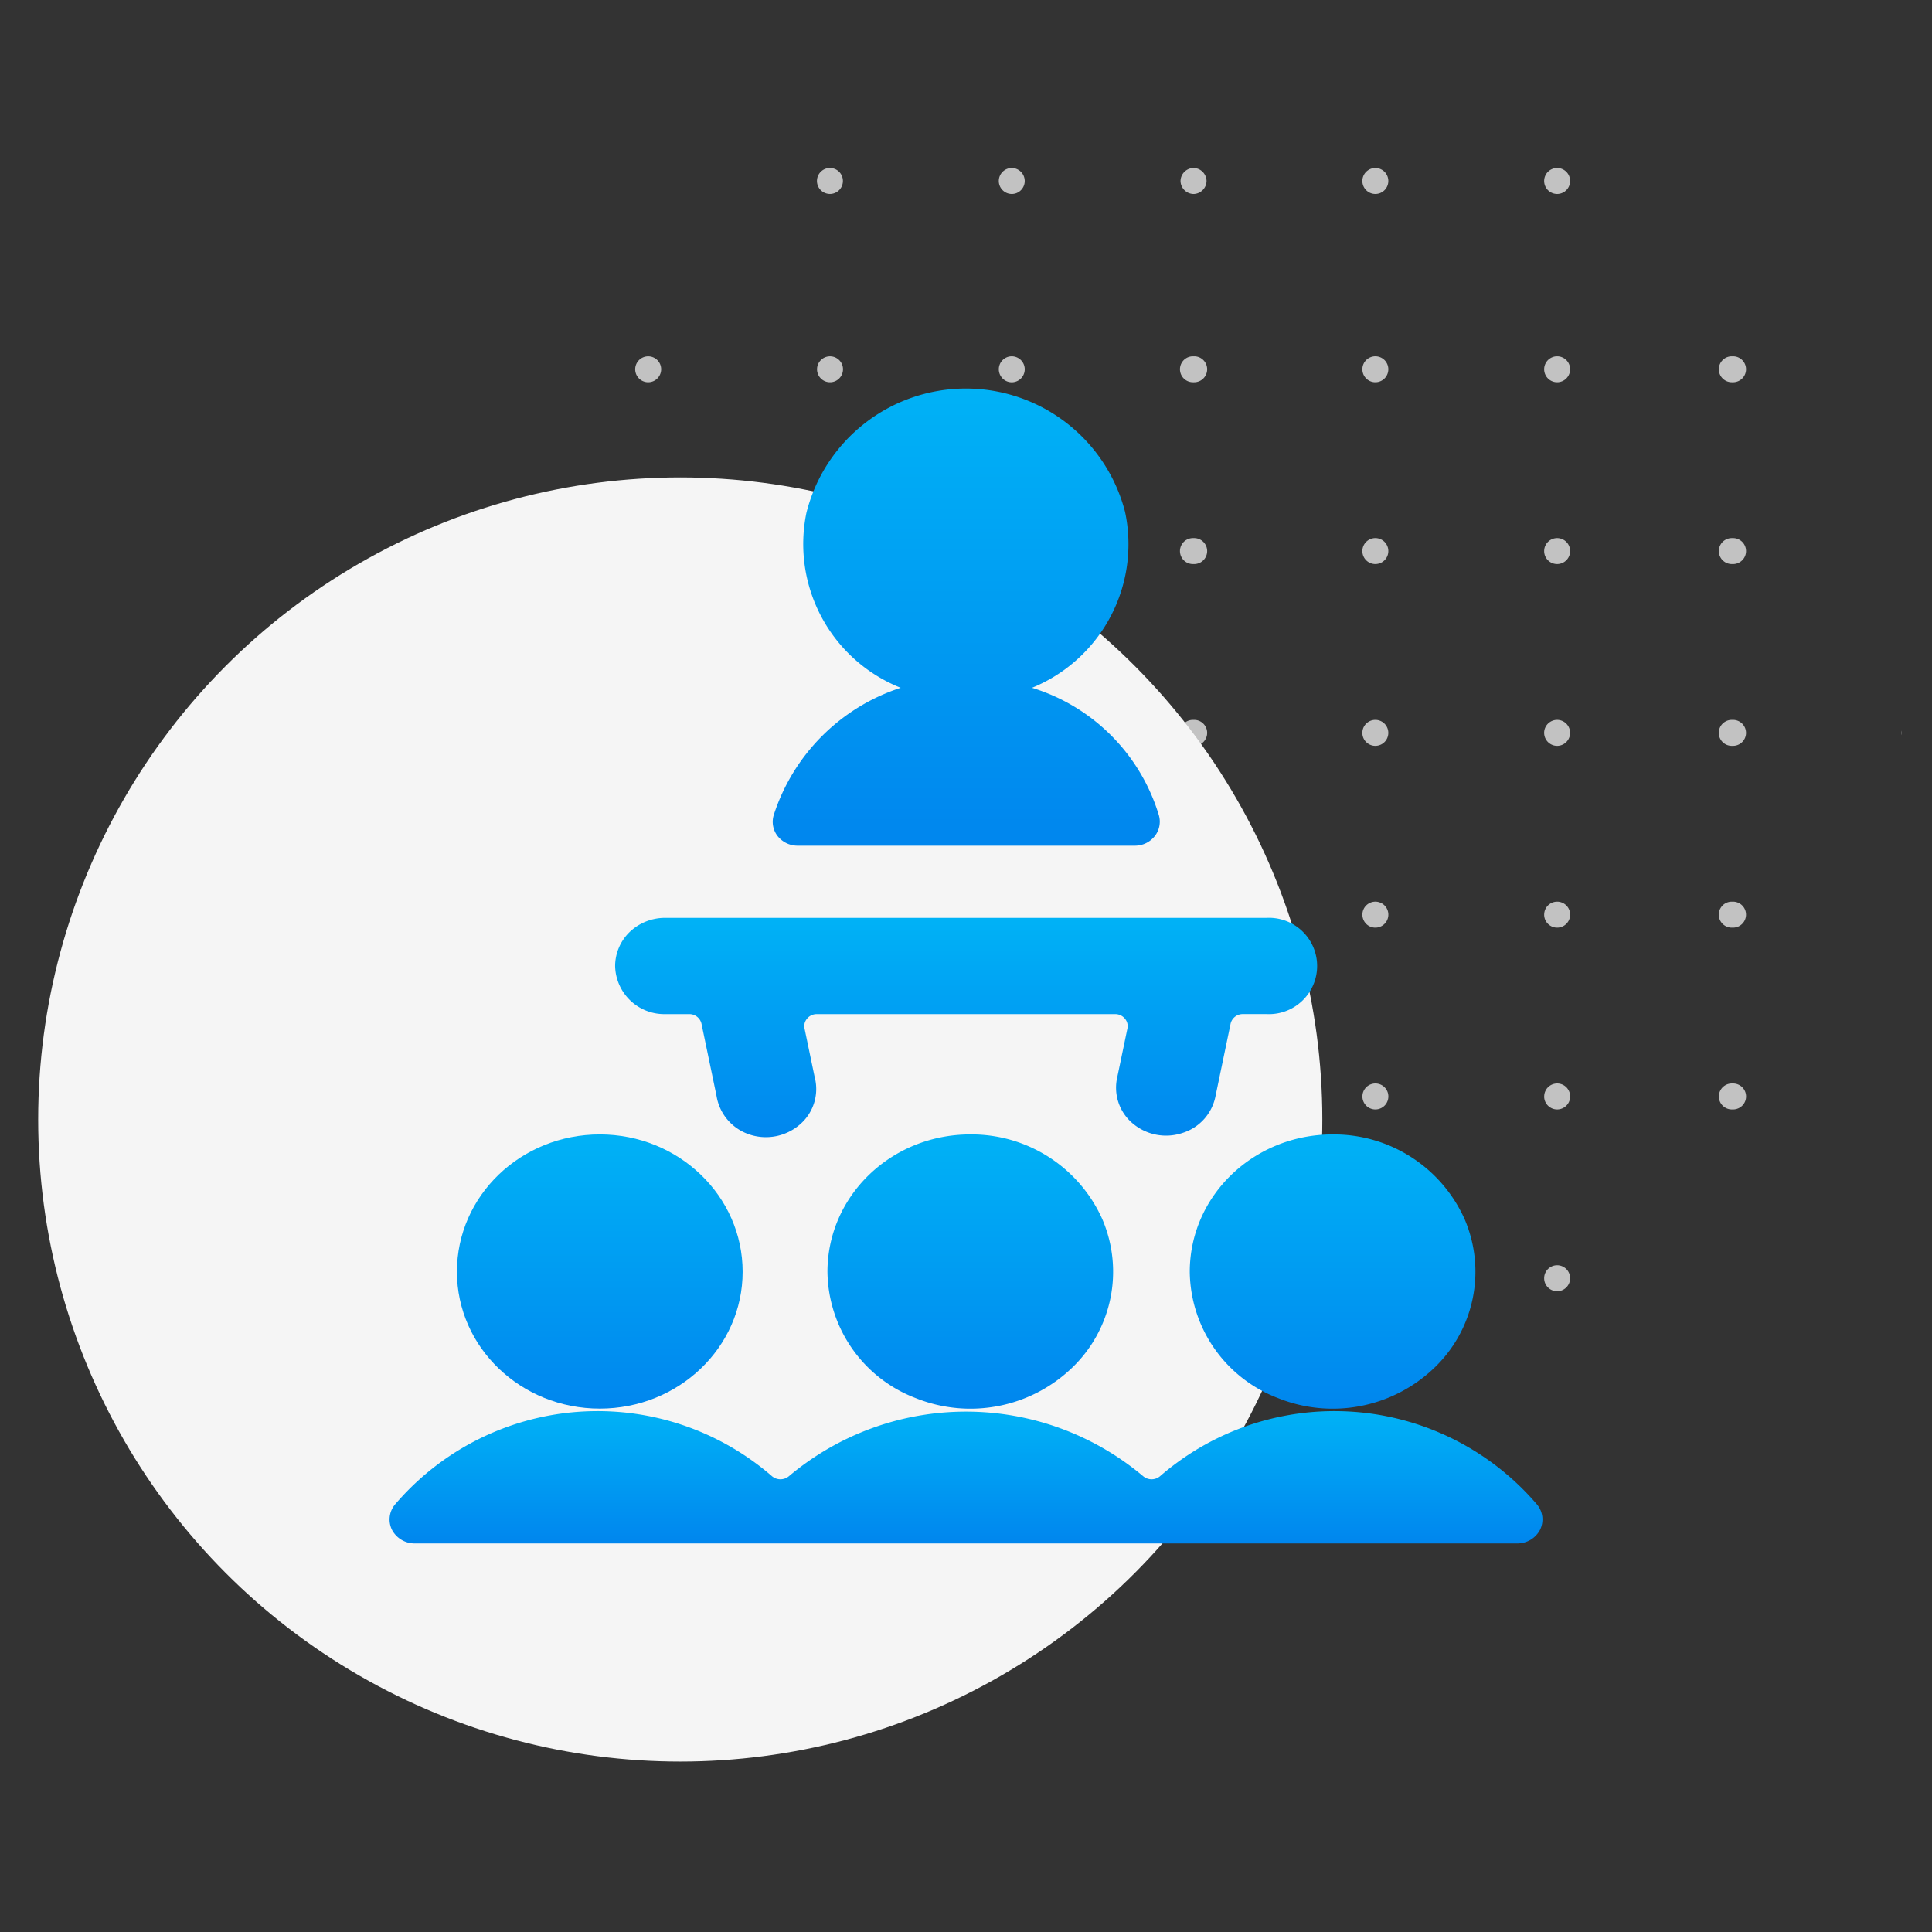 <svg xmlns="http://www.w3.org/2000/svg" xmlns:xlink="http://www.w3.org/1999/xlink" width="253" height="253" viewBox="0 0 253 253">
  <rect x="0" y="0" width="253" height="253" fill="#333333" stroke="none"/>
  <defs>
    <linearGradient id="linear-gradient" x1="0.5" x2="0.5" y2="1" gradientUnits="objectBoundingBox">
      <stop offset="0" stop-color="#00b2f6"/>
      <stop offset="1" stop-color="#0086ee"/>
    </linearGradient>
    <clipPath id="clip-Industry">
      <rect width="253" height="253"/>
    </clipPath>
  </defs>
  <g id="Industry" clip-path="url(#clip-Industry)">
    <g id="Group" transform="translate(5 22)">
      <path id="Combined_Shape" data-name="Combined Shape" d="M119.031,145.389a1.7,1.7,0,1,1,1.7,1.7A1.7,1.7,0,0,1,119.031,145.389Zm-45.912,1.7h-.084a1.7,1.7,0,0,1,0-3.4H73.2a1.7,1.7,0,0,1,0,3.4Zm-25.008-.5a1.7,1.7,0,0,1,2.406-2.407,1.7,1.7,0,0,1-2.406,2.407Zm-24.3-1.2a1.7,1.7,0,0,1,2.9-1.2,1.681,1.681,0,0,1,.5,1.2,1.7,1.7,0,1,1-3.4,0Zm71.915,1.2a1.7,1.7,0,1,1,1.2.5A1.692,1.692,0,0,1,95.721,146.588Zm47.967-23.306h-.082a1.7,1.7,0,0,1,0-3.4h.162a1.7,1.7,0,0,1,0,3.4Zm-24.657-1.7a1.7,1.7,0,1,1,1.7,1.7A1.7,1.7,0,0,1,119.031,121.582Zm-23.31,1.2a1.7,1.7,0,1,1,1.2.5A1.7,1.7,0,0,1,95.721,122.783Zm-22.6.5h-.082a1.7,1.7,0,0,1,0-3.4H73.2a1.7,1.7,0,0,1,0,3.4Zm-49.313-1.7a1.7,1.7,0,0,1,2.9-1.2,1.681,1.681,0,0,1,.5,1.2,1.7,1.7,0,1,1-3.4,0ZM0,121.582a1.7,1.7,0,0,1,2.9-1.2,1.681,1.681,0,0,1,.5,1.2,1.7,1.7,0,1,1-3.4,0Zm49.024,1.528a1.671,1.671,0,0,1,.012-3.343h.014a1.672,1.672,0,0,1-.014,3.343Zm46.7-24.133a1.7,1.7,0,1,1,1.2.5A1.693,1.693,0,0,1,95.721,98.977Zm48.048.5H143.6a1.7,1.7,0,0,1,0-3.4h.166a1.7,1.7,0,0,1,0,3.4Zm-24.738-1.7a1.7,1.7,0,1,1,1.7,1.7A1.7,1.7,0,0,1,119.031,97.777Zm-45.912,1.7h-.084a1.7,1.7,0,0,1,0-3.4H73.2a1.7,1.7,0,0,1,0,3.4Zm-49.313-1.7a1.7,1.7,0,1,1,1.7,1.7A1.7,1.7,0,0,1,23.807,97.777ZM0,97.777a1.7,1.7,0,0,1,2.9-1.205A1.7,1.7,0,1,1,0,97.777Zm49.019,1.432a1.672,1.672,0,0,1-1.658-1.685,1.675,1.675,0,0,1,1.669-1.657h.014a1.671,1.671,0,0,1-.012,3.342Zm46.7-24.039a1.7,1.7,0,1,1,1.2.5A1.693,1.693,0,0,1,95.721,75.17Zm-47.61,0a1.7,1.7,0,0,1,1.2-2.9,1.714,1.714,0,0,1,1.2.5,1.7,1.7,0,0,1-.554,2.777,1.7,1.7,0,0,1-.651.129A1.682,1.682,0,0,1,48.111,75.172Zm95.658.5H143.6a1.7,1.7,0,0,1,0-3.4h.166a1.7,1.7,0,0,1,0,3.4Zm-24.738-1.7a1.7,1.7,0,1,1,1.7,1.7A1.7,1.7,0,0,1,119.031,73.97Zm-45.912,1.7h-.084a1.7,1.7,0,0,1,0-3.4H73.2a1.7,1.7,0,0,1,0,3.4Zm-49.313-1.7a1.7,1.7,0,1,1,1.7,1.7A1.7,1.7,0,0,1,23.807,73.97ZM0,73.97a1.7,1.7,0,0,1,2.9-1.205A1.7,1.7,0,1,1,0,73.97Zm165.819-.3c0,.163,0,.322,0,.485,0,.041,0,.079,0,.12A1.692,1.692,0,0,1,165.819,73.671ZM143.689,51.864h-.082a1.7,1.7,0,0,1,0-3.4h.162a1.7,1.7,0,0,1,0,3.4Zm-24.657-1.7a1.7,1.7,0,1,1,1.7,1.7A1.7,1.7,0,0,1,119.031,50.163Zm-45.912,1.7h-.082a1.7,1.7,0,0,1,0-3.4H73.2a1.7,1.7,0,0,1,0,3.4Zm-49.313-1.7a1.7,1.7,0,1,1,1.7,1.7A1.7,1.7,0,0,1,23.807,50.163ZM0,50.163a1.7,1.7,0,1,1,1.7,1.7A1.7,1.7,0,0,1,0,50.163Zm95.721,1.2a1.7,1.7,0,1,1,1.2.5A1.693,1.693,0,0,1,95.721,51.364Zm-46.71.118a1.672,1.672,0,0,1,.012-3.343h.014a1.672,1.672,0,0,1-.012,3.343Zm94.677-23.424h-.082a1.7,1.7,0,0,1,0-3.4h.162a1.7,1.7,0,0,1,0,3.4Zm-24.657-1.7a1.7,1.7,0,1,1,1.7,1.7A1.7,1.7,0,0,1,119.031,26.357Zm-23.31,1.2a1.7,1.7,0,1,1,1.206.5A1.692,1.692,0,0,1,95.721,27.557Zm-22.6.5h-.082a1.7,1.7,0,0,1,0-3.4H73.2a1.7,1.7,0,0,1,0,3.4Zm-25.008-.5a1.7,1.7,0,0,1,1.2-2.9,1.714,1.714,0,0,1,1.2.5,1.7,1.7,0,0,1-.554,2.775,1.7,1.7,0,0,1-.651.13A1.685,1.685,0,0,1,48.111,27.56Zm-24.3-1.2a1.7,1.7,0,0,1,2.9-1.2,1.683,1.683,0,0,1,.5,1.2,1.7,1.7,0,1,1-3.4,0ZM0,26.357a1.7,1.7,0,0,1,2.9-1.2,1.683,1.683,0,0,1,.5,1.2,1.7,1.7,0,1,1-3.4,0ZM120.733,3.4a1.7,1.7,0,1,1,.65-.13,1.693,1.693,0,0,1-.65.13ZM95.721,2.9a1.7,1.7,0,1,1,1.854.371A1.7,1.7,0,0,1,95.721,2.9Zm-47.61,0a1.7,1.7,0,0,1,1.2-2.9,1.714,1.714,0,0,1,1.2.5,1.7,1.7,0,0,1-.554,2.776A1.7,1.7,0,0,1,48.111,2.9ZM24.3,2.9a1.7,1.7,0,1,1,1.852.369,1.669,1.669,0,0,1-.648.13A1.714,1.714,0,0,1,24.3,2.9Zm48.815.5h-.082a1.735,1.735,0,0,1-1.62-1.7A1.736,1.736,0,0,1,73.038,0H73.2a1.736,1.736,0,0,1,1.62,1.7A1.735,1.735,0,0,1,73.2,3.4Z" transform="translate(78.18 0)" fill="#c2c2c2"/>
      <circle id="Oval" cx="84.081" cy="84.081" r="84.081" transform="translate(0 40.518)" fill="#f5f5f5"/>
    </g>
    <g id="Work-Office-Companies_Presentations_presentation-audience" data-name="Work-Office-Companies / Presentations / presentation-audience" transform="translate(-45.485 -1766.078)">
      <g id="Group_235" transform="translate(96.5 1816.96)">
        <g id="presentation-audience">
          <path id="Shape_821" d="M105.236,1849.825a17.919,17.919,0,0,0,11.546,16.542,19.221,19.221,0,0,0,20.388-3.873,17.423,17.423,0,0,0,4.057-19.561,18.76,18.76,0,0,0-17.283-11.093C113.618,1831.84,105.249,1839.849,105.236,1849.825Z" transform="translate(-47.894 -1734.167)" fill="url(#linear-gradient)"/>
          <path id="Shape_822" d="M116.551,1867.746c10.332,0,18.707-8.008,18.707-17.921s-8.369-17.985-18.7-17.985-18.71,8.009-18.714,17.985C97.851,1859.738,106.222,1867.746,116.551,1867.746Z" transform="translate(-89.023 -1734.167)" fill="url(#linear-gradient)"/>
          <path id="Shape_823" d="M112.464,1849.825a17.919,17.919,0,0,0,11.546,16.542,19.222,19.222,0,0,0,20.388-3.873,17.423,17.423,0,0,0,4.057-19.561,18.76,18.76,0,0,0-17.283-11.093C120.846,1831.84,112.477,1839.849,112.464,1849.825Z" transform="translate(-7.677 -1734.167)" fill="url(#linear-gradient)"/>
          <path id="Shape_824" d="M246.743,1849.569a34.875,34.875,0,0,0-49.361-3.675,1.713,1.713,0,0,1-2.186,0,36.036,36.036,0,0,0-46.414,0,1.722,1.722,0,0,1-2.192,0,34.875,34.875,0,0,0-49.361,3.675,3.056,3.056,0,0,0-.407,3.348,3.36,3.36,0,0,0,2.96,1.772H244.189a3.357,3.357,0,0,0,2.96-1.772A3.056,3.056,0,0,0,246.743,1849.569Z" transform="translate(-96.5 -1703.454)" fill="url(#linear-gradient)"/>
          <path id="Shape_825" d="M107.427,1876.824h44.13a3.311,3.311,0,0,0,2.612-1.247,3.048,3.048,0,0,0,.538-2.758,25.025,25.025,0,0,0-16.607-16.671,20.317,20.317,0,0,0,12.183-23.04,21.531,21.531,0,0,0-41.727.13,20.265,20.265,0,0,0,12.347,22.91,25.882,25.882,0,0,0-16.627,16.671,3.04,3.04,0,0,0,.519,2.758,3.337,3.337,0,0,0,2.626,1.247Z" transform="translate(-53.97 -1816.961)" fill="url(#linear-gradient)"/>
          <path id="Shape_826" d="M101,1833.822a6.439,6.439,0,0,0,6.564,6.3H110.7a1.622,1.622,0,0,1,1.608,1.247l1.969,9.452a6.391,6.391,0,0,0,4.286,5.054,6.794,6.794,0,0,0,6.649-1.312,6.123,6.123,0,0,0,1.91-6.236l-1.313-6.3a1.488,1.488,0,0,1,.328-1.312,1.613,1.613,0,0,1,1.28-.592h39.056a1.613,1.613,0,0,1,1.28.592,1.488,1.488,0,0,1,.328,1.313l-1.313,6.3a6.11,6.11,0,0,0,2,6.1,6.769,6.769,0,0,0,6.557,1.247,6.31,6.31,0,0,0,4.306-4.857l1.969-9.452a1.622,1.622,0,0,1,1.608-1.247h3.118a6.307,6.307,0,1,0,0-12.6H107.564a6.707,6.707,0,0,0-4.647,1.838A6.228,6.228,0,0,0,101,1833.822Z" transform="translate(-71.463 -1758.204)" fill="url(#linear-gradient)"/>
        </g>
      </g>
    </g>
  </g>
</svg>
